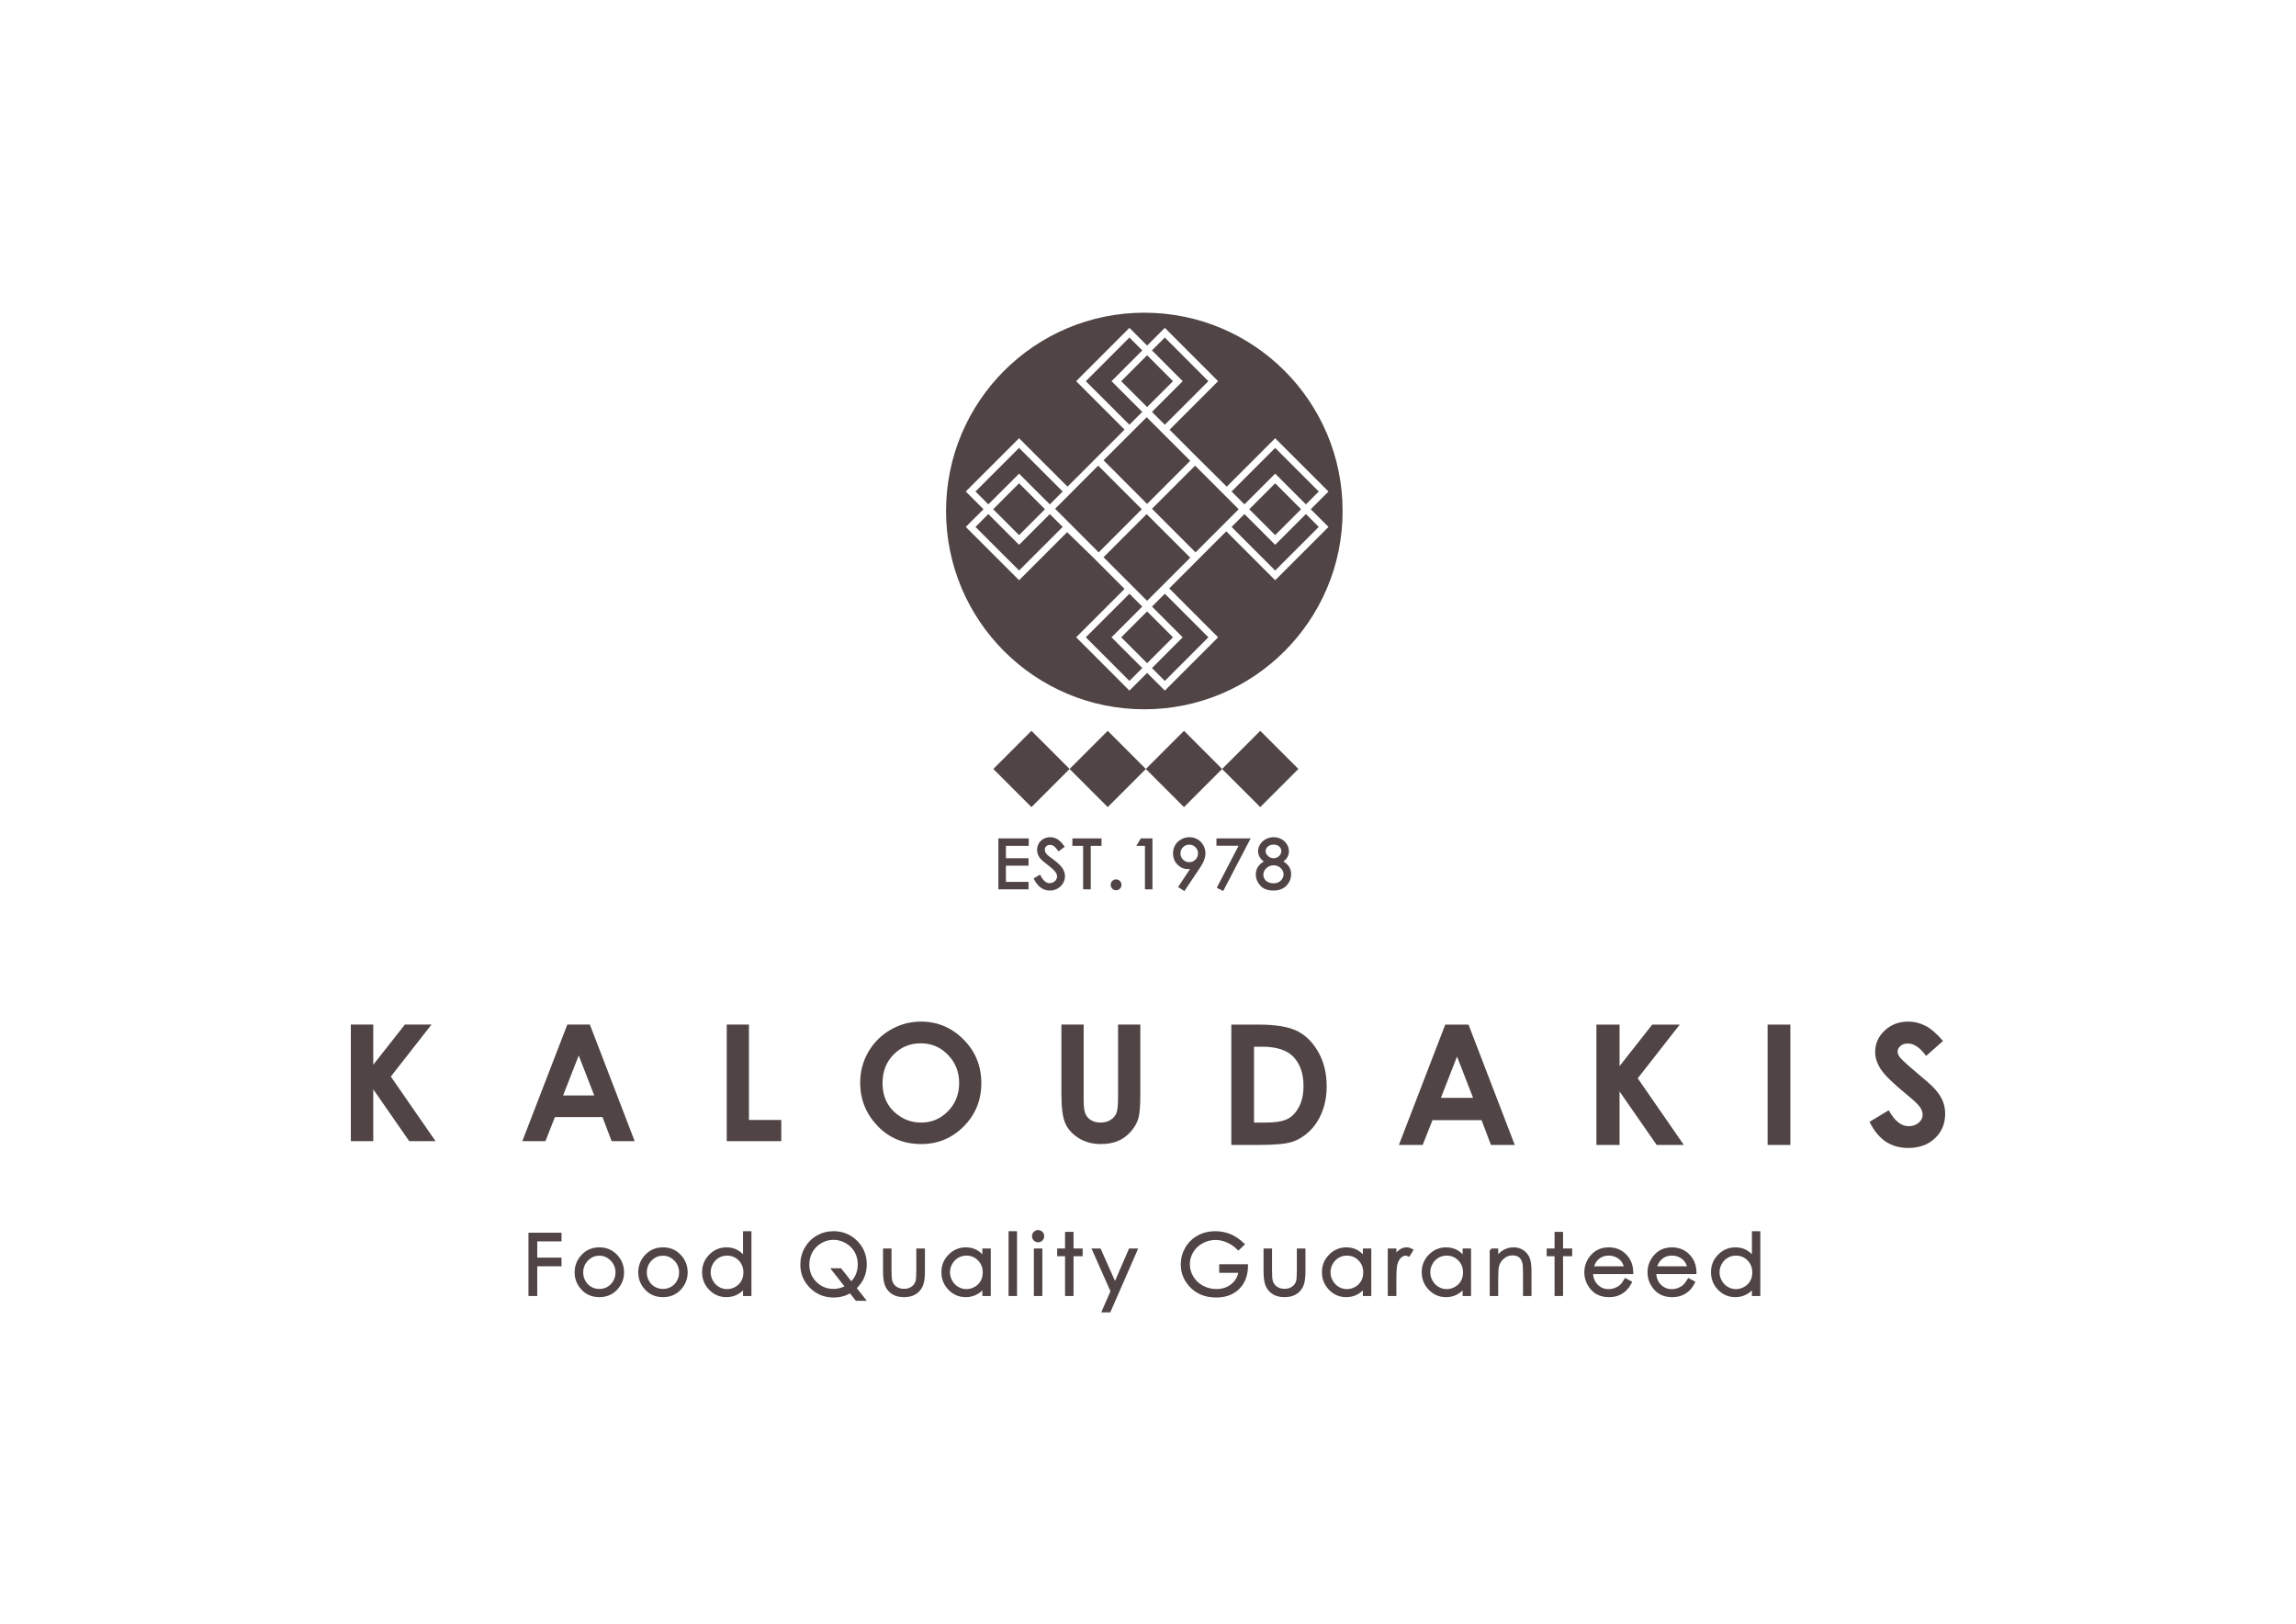 <?xml version="1.0" encoding="utf-8"?>
<!-- Generator: Adobe Illustrator 16.0.0, SVG Export Plug-In . SVG Version: 6.00 Build 0)  -->
<!DOCTYPE svg PUBLIC "-//W3C//DTD SVG 1.1//EN" "http://www.w3.org/Graphics/SVG/1.1/DTD/svg11.dtd">
<svg version="1.1" id="Layer_1" xmlns="http://www.w3.org/2000/svg" xmlns:xlink="http://www.w3.org/1999/xlink" x="0px" y="0px"
	 width="841.89px" height="595.28px" viewBox="0 0 841.89 595.28" enable-background="new 0 0 841.89 595.28" xml:space="preserve">
<g>
	<g>
		<g>
			<g>
				<path fill="#504444" d="M128.642,375.609h8.225v14.738l11.6-14.738h9.766l-14.928,19.068l16.385,23.678h-9.645l-13.178-18.996
					v18.996h-8.225V375.609z"/>
				<path fill="#504444" d="M208.028,375.609h8.254l16.436,42.746h-8.453l-3.342-8.809H203.47l-3.467,8.809h-8.473L208.028,375.609z
					 M212.204,386.947l-5.734,14.67h11.428L212.204,386.947z"/>
				<path fill="#504444" d="M266.476,375.609h8.145v34.984h11.854v7.762h-19.998V375.609z"/>
				<path fill="#504444" d="M337.702,374.535c6.066,0,11.262,2.189,15.609,6.566c4.352,4.379,6.52,9.715,6.52,16.006
					c0,6.244-2.139,11.516-6.439,15.834c-4.289,4.33-9.496,6.486-15.617,6.486c-6.428,0-11.758-2.215-16.002-6.65
					c-4.238-4.434-6.361-9.715-6.361-15.816c0-4.08,0.984-7.838,2.963-11.268c1.969-3.428,4.693-6.145,8.158-8.158
					C329.995,375.525,333.71,374.535,337.702,374.535z M337.622,382.494c-3.961,0-7.289,1.381-9.982,4.125
					c-2.697,2.75-4.043,6.246-4.043,10.488c0,4.734,1.693,8.475,5.094,11.229c2.633,2.146,5.668,3.217,9.084,3.217
					c3.855,0,7.143-1.393,9.857-4.188c2.713-2.787,4.07-6.232,4.07-10.312c0-4.068-1.367-7.518-4.107-10.328
					C344.87,383.896,341.542,382.494,337.622,382.494z"/>
				<path fill="#504444" d="M389.194,375.609h8.156v27.641c0,2.379,0.211,4.068,0.629,5.051c0.426,0.994,1.104,1.775,2.07,2.363
					c0.951,0.588,2.107,0.889,3.477,0.889c1.432,0,2.654-0.326,3.703-0.98c1.029-0.66,1.75-1.506,2.148-2.52
					c0.389-1.01,0.588-2.957,0.588-5.824v-26.619h8.162v25.484c0,4.303-0.234,7.283-0.721,8.943
					c-0.488,1.664-1.408,3.283-2.775,4.834c-1.369,1.555-2.945,2.697-4.723,3.441c-1.785,0.744-3.852,1.115-6.217,1.115
					c-3.102,0-5.797-0.709-8.096-2.137c-2.299-1.418-3.941-3.207-4.922-5.338c-0.992-2.145-1.48-5.77-1.48-10.859V375.609z"/>
				<path fill="#504444" d="M451.501,375.637h9.934c6.428,0,11.168,0.805,14.291,2.391c3.125,1.58,5.68,4.168,7.713,7.742
					c2.014,3.586,3.021,7.758,3.021,12.551c0,3.387-0.566,6.512-1.693,9.361c-1.133,2.85-2.691,5.219-4.682,7.098
					c-1.988,1.873-4.131,3.176-6.457,3.898c-2.316,0.715-6.326,1.072-12.035,1.072h-10.092V375.637z M459.821,383.738v27.828h3.906
					c3.838,0,6.625-0.441,8.355-1.324c1.727-0.875,3.143-2.361,4.232-4.445c1.102-2.066,1.65-4.635,1.65-7.691
					c0-4.674-1.311-8.303-3.926-10.893c-2.367-2.305-6.143-3.475-11.365-3.475H459.821z"/>
				<path fill="#504444" d="M529.944,375.637h8.525l16.959,44.113h-8.73l-3.443-9.086h-18.006l-3.578,9.086h-8.727L529.944,375.637z
					 M534.259,387.338l-5.912,15.146h11.795L534.259,387.338z"/>
				<path fill="#504444" d="M585.374,375.637h8.479v15.217l11.984-15.217h10.084l-15.402,19.689l16.896,24.424h-9.951
					l-13.611-19.598v19.598h-8.479V375.637z"/>
				<path fill="#504444" d="M648.142,375.637h8.338v44.113h-8.338V375.637z"/>
				<path fill="#504444" d="M712.466,381.633l-6.217,5.484c-2.189-3.035-4.412-4.551-6.684-4.551c-1.092,0-1.994,0.293-2.682,0.883
					c-0.717,0.594-1.064,1.268-1.064,1.996c0,0.736,0.25,1.434,0.744,2.092c0.682,0.885,2.73,2.775,6.17,5.674
					c3.203,2.678,5.133,4.373,5.822,5.068c1.701,1.719,2.914,3.365,3.623,4.938c0.709,1.568,1.07,3.281,1.07,5.133
					c0,3.619-1.262,6.619-3.756,8.969c-2.5,2.369-5.76,3.541-9.791,3.541c-3.145,0-5.877-0.758-8.207-2.299
					c-2.33-1.551-4.338-3.963-5.984-7.273l7.043-4.244c2.127,3.889,4.562,5.844,7.338,5.844c1.441,0,2.646-0.428,3.627-1.26
					c0.986-0.846,1.473-1.805,1.473-2.912c0-0.996-0.365-1.998-1.105-2.994c-0.732-1.006-2.375-2.533-4.902-4.588
					c-4.797-3.922-7.904-6.949-9.299-9.078c-1.402-2.127-2.105-4.254-2.105-6.369c0-3.062,1.158-5.686,3.5-7.881
					c2.322-2.182,5.203-3.277,8.623-3.277c2.201,0,4.295,0.516,6.289,1.535C707.978,377.068,710.14,378.928,712.466,381.633z"/>
			</g>
			<g>
				<path fill="#504444" stroke="#504444" stroke-miterlimit="10" d="M194.276,452.438h11.121v2.17h-8.902v6.959h8.902v2.172h-8.902
					v10.895h-2.219V452.438z"/>
				<path fill="#504444" stroke="#504444" stroke-miterlimit="10" d="M219.772,457.795c2.529,0,4.625,0.912,6.289,2.744
					c1.51,1.67,2.266,3.646,2.266,5.928c0,2.295-0.799,4.297-2.395,6.016c-1.598,1.715-3.652,2.574-6.16,2.574
					c-2.52,0-4.578-0.859-6.174-2.574c-1.598-1.719-2.395-3.721-2.395-6.016c0-2.27,0.756-4.242,2.268-5.91
					C215.132,458.715,217.233,457.795,219.772,457.795z M219.765,459.859c-1.756,0-3.266,0.65-4.527,1.947
					c-1.262,1.299-1.893,2.865-1.893,4.707c0,1.188,0.289,2.293,0.863,3.32c0.576,1.025,1.354,1.818,2.334,2.377
					c0.977,0.559,2.053,0.838,3.223,0.838c1.172,0,2.246-0.279,3.225-0.838c0.98-0.559,1.758-1.352,2.334-2.377
					c0.574-1.027,0.863-2.133,0.863-3.32c0-1.842-0.635-3.408-1.9-4.707C223.019,460.51,221.513,459.859,219.765,459.859z"/>
				<path fill="#504444" stroke="#504444" stroke-miterlimit="10" d="M243.097,457.795c2.529,0,4.625,0.912,6.287,2.744
					c1.512,1.67,2.268,3.646,2.268,5.928c0,2.295-0.799,4.297-2.396,6.016c-1.598,1.715-3.65,2.574-6.158,2.574
					c-2.52,0-4.578-0.859-6.174-2.574c-1.6-1.719-2.396-3.721-2.396-6.016c0-2.27,0.756-4.242,2.268-5.91
					C238.456,458.715,240.558,457.795,243.097,457.795z M243.087,459.859c-1.754,0-3.264,0.65-4.525,1.947
					c-1.264,1.299-1.893,2.865-1.893,4.707c0,1.188,0.287,2.293,0.863,3.32c0.574,1.025,1.352,1.818,2.332,2.377
					c0.979,0.559,2.053,0.838,3.223,0.838c1.174,0,2.246-0.279,3.227-0.838s1.756-1.352,2.332-2.377
					c0.576-1.027,0.863-2.133,0.863-3.32c0-1.842-0.635-3.408-1.9-4.707C246.341,460.51,244.835,459.859,243.087,459.859z"/>
				<path fill="#504444" stroke="#504444" stroke-miterlimit="10" d="M275.034,451.879v22.754h-2.082v-2.822
					c-0.885,1.076-1.879,1.887-2.979,2.428c-1.104,0.543-2.307,0.818-3.615,0.818c-2.322,0-4.307-0.846-5.951-2.529
					c-1.646-1.686-2.467-3.734-2.467-6.148c0-2.361,0.83-4.385,2.488-6.066c1.66-1.678,3.656-2.518,5.992-2.518
					c1.348,0,2.566,0.283,3.656,0.857c1.094,0.572,2.051,1.436,2.875,2.58v-9.354H275.034z M266.593,459.83
					c-1.176,0-2.262,0.287-3.254,0.867c-0.996,0.576-1.787,1.391-2.375,2.434c-0.586,1.045-0.883,2.15-0.883,3.316
					c0,1.154,0.297,2.262,0.891,3.314c0.592,1.057,1.389,1.875,2.389,2.465c1,0.588,2.072,0.881,3.217,0.881
					c1.156,0,2.252-0.293,3.287-0.871c1.033-0.584,1.83-1.373,2.389-2.367c0.557-0.996,0.836-2.115,0.836-3.361
					c0-1.902-0.627-3.488-1.877-4.764S268.421,459.83,266.593,459.83z"/>
				<path fill="#504444" stroke="#504444" stroke-miterlimit="10" d="M313.501,472.221l3.291,4.162h-2.73l-2.26-2.869
					c-1.814,1.119-3.855,1.676-6.127,1.676c-3.285,0-6.059-1.127-8.318-3.379c-2.262-2.254-3.393-4.98-3.393-8.176
					c0-2.135,0.516-4.113,1.553-5.938c1.037-1.826,2.445-3.252,4.23-4.279c1.783-1.025,3.742-1.539,5.873-1.539
					c3.285,0,6.059,1.123,8.316,3.373c2.256,2.246,3.385,5.012,3.385,8.291c0,1.709-0.311,3.271-0.93,4.689
					C315.774,469.654,314.81,470.98,313.501,472.221z M312.126,470.484c1.934-1.883,2.9-4.205,2.9-6.963
					c0-1.76-0.41-3.355-1.229-4.779c-0.82-1.424-1.973-2.566-3.463-3.422c-1.49-0.854-3.059-1.285-4.709-1.285
					c-1.658,0-3.223,0.428-4.691,1.277c-1.469,0.848-2.615,2.002-3.439,3.457c-0.826,1.455-1.236,3.076-1.236,4.855
					c0,2.639,0.908,4.865,2.729,6.684c1.82,1.814,4.02,2.725,6.594,2.725c1.762,0,3.371-0.43,4.83-1.285l-4.941-6.273h2.693
					L312.126,470.484z"/>
				<path fill="#504444" stroke="#504444" stroke-miterlimit="10" d="M324.288,458.215h2.113v7.668c0,1.865,0.1,3.156,0.301,3.861
					c0.303,1.004,0.879,1.799,1.73,2.383s1.865,0.877,3.045,0.877s2.178-0.287,3-0.852c0.82-0.57,1.387-1.318,1.701-2.24
					c0.209-0.637,0.314-1.977,0.314-4.029v-7.668h2.16v8.059c0,2.262-0.264,3.969-0.793,5.113c-0.527,1.146-1.324,2.047-2.385,2.693
					c-1.061,0.65-2.393,0.977-3.992,0.977c-1.598,0-2.932-0.326-4.004-0.977c-1.072-0.646-1.871-1.553-2.398-2.713
					c-0.527-1.164-0.793-2.912-0.793-5.246V458.215z"/>
				<path fill="#504444" stroke="#504444" stroke-miterlimit="10" d="M362.792,458.215v16.418h-2.082v-2.822
					c-0.887,1.076-1.879,1.887-2.98,2.428c-1.102,0.543-2.307,0.818-3.613,0.818c-2.324,0-4.307-0.846-5.951-2.529
					c-1.646-1.686-2.469-3.734-2.469-6.148c0-2.361,0.83-4.385,2.49-6.066c1.658-1.678,3.656-2.518,5.988-2.518
					c1.35,0,2.57,0.283,3.66,0.857c1.092,0.572,2.051,1.436,2.875,2.58v-3.018H362.792z M354.349,459.83
					c-1.174,0-2.26,0.287-3.254,0.867c-0.996,0.576-1.785,1.391-2.373,2.434c-0.59,1.045-0.883,2.15-0.883,3.316
					c0,1.154,0.297,2.262,0.891,3.314c0.592,1.057,1.389,1.875,2.387,2.465c1,0.588,2.072,0.881,3.219,0.881
					c1.156,0,2.25-0.293,3.285-0.871c1.035-0.584,1.83-1.373,2.389-2.367c0.557-0.996,0.836-2.115,0.836-3.361
					c0-1.902-0.625-3.488-1.875-4.764C357.718,460.469,356.179,459.83,354.349,459.83z"/>
				<path fill="#504444" stroke="#504444" stroke-miterlimit="10" d="M370.317,451.879h2.111v22.754h-2.111V451.879z"/>
				<path fill="#504444" stroke="#504444" stroke-miterlimit="10" d="M380.642,451.459c0.482,0,0.893,0.17,1.234,0.512
					c0.34,0.342,0.51,0.752,0.51,1.234c0,0.477-0.17,0.883-0.51,1.223c-0.342,0.344-0.752,0.514-1.234,0.514
					c-0.471,0-0.875-0.17-1.215-0.514c-0.342-0.34-0.512-0.746-0.512-1.223c0-0.482,0.17-0.893,0.512-1.234
					C379.767,451.629,380.171,451.459,380.642,451.459z M379.595,458.215h2.111v16.418h-2.111V458.215z"/>
				<path fill="#504444" stroke="#504444" stroke-miterlimit="10" d="M391.028,452.121h2.113v6.094h3.35v1.828h-3.35v14.59h-2.113
					v-14.59h-2.881v-1.828h2.881V452.121z"/>
				<path fill="#504444" stroke="#504444" stroke-miterlimit="10" d="M400.983,458.215h2.23l5.643,12.641l5.479-12.641h2.248
					l-9.791,22.422h-2.23l3.158-7.248L400.983,458.215z"/>
				<path fill="#504444" stroke="#504444" stroke-miterlimit="10" d="M455.808,456.164l-1.721,1.631
					c-1.236-1.219-2.594-2.141-4.066-2.77c-1.473-0.627-2.908-0.943-4.307-0.943c-1.74,0-3.398,0.426-4.971,1.281
					c-1.576,0.857-2.795,2.014-3.66,3.479s-1.297,3.008-1.297,4.639c0,1.672,0.447,3.258,1.342,4.764
					c0.896,1.5,2.133,2.684,3.713,3.543c1.578,0.861,3.309,1.291,5.188,1.291c2.285,0,4.217-0.646,5.795-1.932
					c1.58-1.287,2.516-2.959,2.807-5.008h-7.074v-2.143h9.564c-0.02,3.428-1.039,6.15-3.055,8.17
					c-2.018,2.014-4.715,3.023-8.096,3.023c-4.104,0-7.354-1.398-9.746-4.195c-1.842-2.15-2.762-4.641-2.762-7.469
					c0-2.102,0.527-4.057,1.584-5.865c1.057-1.814,2.504-3.229,4.346-4.25c1.84-1.021,3.924-1.531,6.248-1.531
					c1.879,0,3.65,0.34,5.309,1.018C452.608,453.576,454.228,454.666,455.808,456.164z"/>
				<path fill="#504444" stroke="#504444" stroke-miterlimit="10" d="M463.817,458.215h2.111v7.668c0,1.865,0.102,3.156,0.303,3.861
					c0.301,1.004,0.879,1.799,1.73,2.383s1.865,0.877,3.045,0.877s2.178-0.287,3-0.852c0.82-0.57,1.387-1.318,1.699-2.24
					c0.211-0.637,0.316-1.977,0.316-4.029v-7.668h2.158v8.059c0,2.262-0.262,3.969-0.791,5.113
					c-0.527,1.146-1.324,2.047-2.385,2.693c-1.061,0.65-2.393,0.977-3.992,0.977c-1.598,0-2.932-0.326-4.006-0.977
					c-1.07-0.646-1.869-1.553-2.396-2.713c-0.527-1.164-0.793-2.912-0.793-5.246V458.215z"/>
				<path fill="#504444" stroke="#504444" stroke-miterlimit="10" d="M502.319,458.215v16.418h-2.082v-2.822
					c-0.887,1.076-1.879,1.887-2.98,2.428c-1.104,0.543-2.307,0.818-3.613,0.818c-2.324,0-4.307-0.846-5.953-2.529
					c-1.645-1.686-2.469-3.734-2.469-6.148c0-2.361,0.832-4.385,2.492-6.066c1.66-1.678,3.656-2.518,5.988-2.518
					c1.348,0,2.57,0.283,3.66,0.857c1.092,0.572,2.051,1.436,2.875,2.58v-3.018H502.319z M493.876,459.83
					c-1.174,0-2.26,0.287-3.254,0.867c-0.996,0.576-1.785,1.391-2.373,2.434c-0.59,1.045-0.883,2.15-0.883,3.316
					c0,1.154,0.297,2.262,0.891,3.314c0.59,1.057,1.389,1.875,2.387,2.465c1,0.588,2.072,0.881,3.219,0.881
					c1.156,0,2.25-0.293,3.285-0.871c1.033-0.584,1.83-1.373,2.389-2.367c0.557-0.996,0.836-2.115,0.836-3.361
					c0-1.902-0.625-3.488-1.877-4.764C497.245,460.469,495.704,459.83,493.876,459.83z"/>
				<path fill="#504444" stroke="#504444" stroke-miterlimit="10" d="M509.362,458.215h2.158v2.4
					c0.643-0.947,1.32-1.652,2.037-2.119c0.713-0.471,1.457-0.701,2.232-0.701c0.582,0,1.207,0.184,1.869,0.555l-1.1,1.781
					c-0.443-0.189-0.816-0.287-1.115-0.287c-0.707,0-1.385,0.291-2.039,0.869c-0.654,0.58-1.152,1.477-1.494,2.695
					c-0.262,0.936-0.391,2.824-0.391,5.672v5.553h-2.158V458.215z"/>
				<path fill="#504444" stroke="#504444" stroke-miterlimit="10" d="M538.901,458.215v16.418h-2.082v-2.822
					c-0.885,1.076-1.879,1.887-2.98,2.428c-1.102,0.543-2.307,0.818-3.613,0.818c-2.322,0-4.307-0.846-5.951-2.529
					c-1.645-1.686-2.469-3.734-2.469-6.148c0-2.361,0.83-4.385,2.492-6.066c1.658-1.678,3.654-2.518,5.986-2.518
					c1.35,0,2.57,0.283,3.662,0.857c1.09,0.572,2.049,1.436,2.873,2.58v-3.018H538.901z M530.46,459.83
					c-1.176,0-2.262,0.287-3.256,0.867c-0.996,0.576-1.785,1.391-2.373,2.434c-0.59,1.045-0.883,2.15-0.883,3.316
					c0,1.154,0.299,2.262,0.891,3.314c0.592,1.057,1.389,1.875,2.389,2.465c1,0.588,2.072,0.881,3.219,0.881
					c1.154,0,2.248-0.293,3.283-0.871c1.035-0.584,1.83-1.373,2.389-2.367c0.557-0.996,0.836-2.115,0.836-3.361
					c0-1.902-0.625-3.488-1.875-4.764S532.288,459.83,530.46,459.83z"/>
				<path fill="#504444" stroke="#504444" stroke-miterlimit="10" d="M546.745,458.215h2.111v2.941
					c0.846-1.125,1.779-1.965,2.807-2.523c1.027-0.562,2.143-0.838,3.352-0.838c1.225,0,2.314,0.312,3.264,0.934
					c0.951,0.625,1.652,1.461,2.105,2.52c0.453,1.055,0.68,2.703,0.68,4.936v8.449h-2.111v-7.83c0-1.893-0.078-3.156-0.236-3.787
					c-0.244-1.088-0.715-1.904-1.408-2.453s-1.6-0.824-2.715-0.824c-1.277,0-2.424,0.426-3.434,1.27
					c-1.012,0.842-1.68,1.889-2,3.137c-0.201,0.816-0.303,2.303-0.303,4.467v6.021h-2.111V458.215z"/>
				<path fill="#504444" stroke="#504444" stroke-miterlimit="10" d="M570.519,452.121h2.113v6.094h3.35v1.828h-3.35v14.59h-2.113
					v-14.59h-2.883v-1.828h2.883V452.121z"/>
				<path fill="#504444" stroke="#504444" stroke-miterlimit="10" d="M596.058,469.186l1.783,0.936
					c-0.584,1.145-1.258,2.072-2.025,2.777c-0.764,0.701-1.627,1.236-2.58,1.604c-0.957,0.369-2.039,0.555-3.248,0.555
					c-2.676,0-4.773-0.881-6.281-2.633c-1.512-1.758-2.266-3.742-2.266-5.957c0-2.078,0.639-3.934,1.918-5.564
					c1.619-2.072,3.789-3.107,6.51-3.107c2.799,0,5.031,1.059,6.703,3.182c1.189,1.5,1.795,3.369,1.814,5.613h-14.77
					c0.037,1.908,0.645,3.469,1.826,4.689c1.176,1.219,2.633,1.828,4.363,1.828c0.838,0,1.65-0.145,2.438-0.434
					c0.793-0.293,1.467-0.68,2.02-1.158C594.815,471.031,595.417,470.258,596.058,469.186z M596.058,464.762
					c-0.277-1.125-0.686-2.023-1.229-2.697c-0.539-0.674-1.25-1.217-2.137-1.629c-0.885-0.414-1.816-0.621-2.797-0.621
					c-1.611,0-2.994,0.52-4.154,1.555c-0.844,0.752-1.486,1.887-1.918,3.393H596.058z"/>
				<path fill="#504444" stroke="#504444" stroke-miterlimit="10" d="M619.231,469.186l1.783,0.936
					c-0.584,1.145-1.258,2.072-2.025,2.777c-0.764,0.701-1.625,1.236-2.582,1.604c-0.957,0.369-2.041,0.555-3.246,0.555
					c-2.678,0-4.773-0.881-6.285-2.633c-1.508-1.758-2.264-3.742-2.264-5.957c0-2.078,0.639-3.934,1.916-5.564
					c1.623-2.072,3.795-3.107,6.51-3.107c2.801,0,5.033,1.059,6.705,3.182c1.188,1.5,1.793,3.369,1.814,5.613h-14.771
					c0.043,1.908,0.648,3.469,1.826,4.689c1.178,1.219,2.635,1.828,4.367,1.828c0.838,0,1.65-0.145,2.439-0.434
					c0.787-0.293,1.461-0.68,2.018-1.158C617.989,471.031,618.591,470.258,619.231,469.186z M619.231,464.762
					c-0.279-1.125-0.689-2.023-1.232-2.697c-0.533-0.674-1.25-1.217-2.133-1.629c-0.889-0.414-1.82-0.621-2.795-0.621
					c-1.613,0-3,0.52-4.156,1.555c-0.844,0.752-1.486,1.887-1.922,3.393H619.231z"/>
				<path fill="#504444" stroke="#504444" stroke-miterlimit="10" d="M644.97,451.879v22.754h-2.084v-2.822
					c-0.883,1.076-1.875,1.887-2.977,2.428c-1.102,0.543-2.307,0.818-3.617,0.818c-2.32,0-4.309-0.846-5.951-2.529
					c-1.643-1.686-2.465-3.734-2.465-6.148c0-2.361,0.83-4.385,2.49-6.066c1.66-1.678,3.654-2.518,5.99-2.518
					c1.346,0,2.566,0.283,3.656,0.857c1.096,0.572,2.051,1.436,2.873,2.58v-9.354H644.97z M636.528,459.83
					c-1.174,0-2.262,0.287-3.254,0.867c-0.998,0.576-1.789,1.391-2.373,2.434c-0.59,1.045-0.883,2.15-0.883,3.316
					c0,1.154,0.295,2.262,0.891,3.314c0.59,1.057,1.389,1.875,2.385,2.465c1.002,0.588,2.074,0.881,3.221,0.881
					c1.154,0,2.252-0.293,3.287-0.871c1.031-0.584,1.826-1.373,2.387-2.367c0.559-0.996,0.838-2.115,0.838-3.361
					c0-1.902-0.627-3.488-1.877-4.764C639.897,460.469,638.356,459.83,636.528,459.83z"/>
			</g>
			<g>
				<g>
					<polygon fill="#504444" points="434.144,267.933 448.118,281.92 434.144,295.895 420.153,281.92 					"/>
					<polygon fill="#504444" points="378.21,267.933 392.198,281.92 378.21,295.895 364.231,281.92 					"/>
					<polygon fill="#504444" points="406.181,267.933 420.153,281.92 406.181,295.895 392.198,281.92 					"/>
					<polygon fill="#504444" points="462.108,267.933 476.093,281.92 462.108,295.895 448.118,281.92 					"/>
				</g>
			</g>
			<g>
				<path fill="#504444" stroke="#504444" stroke-miterlimit="10" d="M366.581,307.873h10.131v1.732h-8.365v5.537h8.293v1.73h-8.293
					v6.943h8.293v1.73h-10.059V307.873z"/>
				<path fill="#504444" stroke="#504444" stroke-miterlimit="10" d="M379.661,322.254l1.502-0.902
					c1.057,1.951,2.279,2.922,3.666,2.922c0.592,0,1.148-0.137,1.67-0.416c0.52-0.273,0.916-0.646,1.189-1.111
					c0.271-0.465,0.408-0.955,0.408-1.477c0-0.596-0.201-1.176-0.602-1.744c-0.553-0.783-1.561-1.729-3.027-2.834
					c-1.475-1.111-2.391-1.914-2.752-2.414c-0.625-0.834-0.938-1.732-0.938-2.701c0-0.768,0.184-1.469,0.553-2.104
					c0.369-0.637,0.889-1.131,1.555-1.498c0.67-0.363,1.398-0.545,2.182-0.545c0.834,0,1.613,0.205,2.338,0.617
					c0.727,0.412,1.492,1.174,2.301,2.279l-1.441,1.092c-0.664-0.879-1.23-1.461-1.701-1.744c-0.467-0.277-0.979-0.418-1.531-0.418
					c-0.713,0-1.297,0.217-1.748,0.648c-0.453,0.434-0.68,0.965-0.68,1.596c0,0.385,0.08,0.76,0.24,1.121
					c0.16,0.359,0.453,0.752,0.877,1.176c0.232,0.223,0.994,0.814,2.283,1.77c1.531,1.125,2.58,2.129,3.148,3.012
					c0.568,0.881,0.854,1.764,0.854,2.656c0,1.281-0.486,2.393-1.459,3.338c-0.975,0.947-2.158,1.42-3.551,1.42
					c-1.074,0-2.047-0.287-2.92-0.861C381.202,324.557,380.397,323.6,379.661,322.254z"/>
				<path fill="#504444" stroke="#504444" stroke-miterlimit="10" d="M393.712,309.605v-1.732h9.686v1.732h-3.941v15.941h-1.803
					v-15.941H393.712z"/>
				<path fill="#504444" stroke="#504444" stroke-miterlimit="10" d="M409.241,322.902c0.408,0,0.758,0.145,1.047,0.434
					c0.287,0.287,0.432,0.641,0.432,1.057c0,0.41-0.145,0.76-0.432,1.053c-0.289,0.291-0.639,0.438-1.047,0.438
					s-0.756-0.146-1.045-0.438c-0.287-0.293-0.434-0.643-0.434-1.053c0-0.416,0.146-0.77,0.434-1.057
					C408.485,323.047,408.833,322.902,409.241,322.902z"/>
				<path fill="#504444" stroke="#504444" stroke-miterlimit="10" d="M418.606,307.873h3.471v17.674h-1.752v-15.941h-2.775
					L418.606,307.873z"/>
				<path fill="#504444" stroke="#504444" stroke-miterlimit="10" d="M434.138,325.992l-1.455-0.939l4.783-7.236
					c-0.643,0.213-1.242,0.316-1.805,0.316c-1.406,0-2.598-0.504-3.576-1.518c-0.98-1.012-1.471-2.262-1.471-3.74
					c0-1.02,0.238-1.938,0.711-2.754c0.471-0.818,1.143-1.469,2.014-1.957c0.867-0.49,1.799-0.734,2.793-0.734
					c0.977,0,1.881,0.236,2.711,0.707c0.826,0.473,1.479,1.133,1.951,1.984c0.473,0.85,0.709,1.754,0.709,2.715
					c0,0.729-0.146,1.492-0.439,2.291c-0.291,0.797-0.814,1.752-1.568,2.875L434.138,325.992z M436.067,316.584
					c1.035,0,1.916-0.363,2.635-1.088c0.723-0.723,1.082-1.6,1.082-2.621c0-1.027-0.361-1.904-1.086-2.627
					c-0.727-0.725-1.605-1.09-2.639-1.09c-1.025,0-1.9,0.365-2.625,1.09c-0.727,0.723-1.09,1.6-1.09,2.627
					c0,1.021,0.365,1.898,1.092,2.621C434.163,316.221,435.038,316.584,436.067,316.584z"/>
				<path fill="#504444" stroke="#504444" stroke-miterlimit="10" d="M446.542,307.873h11.211l-9.457,18.119l-1.465-0.75
					l8.16-15.684h-8.449V307.873z"/>
				<path fill="#504444" stroke="#504444" stroke-miterlimit="10" d="M469.595,315.855c1.193,0.59,2.047,1.264,2.566,2.027
					c0.516,0.76,0.773,1.625,0.773,2.594c0,1.361-0.445,2.564-1.334,3.604c-1.09,1.275-2.646,1.912-4.674,1.912
					c-1.955,0-3.438-0.559-4.447-1.678c-1.008-1.115-1.514-2.348-1.514-3.695c0-0.984,0.266-1.869,0.793-2.658
					c0.529-0.789,1.41-1.492,2.645-2.105c-0.865-0.451-1.514-1.008-1.947-1.674c-0.432-0.666-0.648-1.375-0.648-2.139
					c0-0.768,0.23-1.521,0.691-2.252c0.461-0.734,1.096-1.312,1.908-1.73c0.814-0.422,1.695-0.631,2.639-0.631
					c0.922,0,1.775,0.213,2.559,0.639c0.787,0.422,1.402,0.998,1.846,1.729c0.445,0.729,0.668,1.492,0.668,2.295
					c0,0.801-0.211,1.514-0.631,2.139C471.065,314.854,470.435,315.395,469.595,315.855z M467.038,316.738
					c-1.213,0-2.234,0.395-3.057,1.186c-0.824,0.787-1.238,1.707-1.238,2.754c0,0.652,0.176,1.264,0.531,1.84
					c0.352,0.578,0.842,1.023,1.475,1.332c0.633,0.318,1.363,0.471,2.197,0.471c1.287,0,2.309-0.381,3.07-1.143
					c0.76-0.758,1.139-1.646,1.139-2.664c0-0.988-0.4-1.861-1.205-2.625C469.147,317.123,468.177,316.738,467.038,316.738z
					 M466.956,309.145c-0.971,0-1.775,0.289-2.414,0.863c-0.637,0.572-0.957,1.252-0.957,2.049c0,0.783,0.344,1.494,1.031,2.133
					c0.686,0.635,1.486,0.953,2.4,0.953c0.586,0,1.139-0.143,1.66-0.432c0.521-0.287,0.928-0.684,1.223-1.186
					c0.293-0.5,0.439-1.002,0.439-1.506c0-0.711-0.289-1.371-0.865-1.971C468.894,309.447,468.056,309.145,466.956,309.145z"/>
			</g>
		</g>
	</g>
	<g>
		<polygon fill="#504444" points="422.403,151.013 427.114,155.716 443.085,139.748 427.114,123.75 422.399,128.466 
			433.673,139.748 		"/>
		<polygon fill="#504444" points="458.083,186.688 467.573,196.183 477.069,186.688 467.573,177.192 		"/>
		<polygon fill="#504444" points="420.62,130.246 411.124,139.748 420.62,149.231 430.106,139.748 		"/>
		<polygon fill="#504444" points="407.565,139.748 418.843,128.466 414.134,123.75 398.147,139.748 414.13,155.712 418.833,151.008 
					"/>
		<polygon fill="#504444" points="436.427,168.931 420.458,152.959 414.134,159.282 414.13,159.278 404.647,168.759 420.62,184.737 
					"/>
		<polygon fill="#504444" points="420.452,188.473 404.642,204.292 420.614,220.267 432.452,208.432 436.431,204.45 		"/>
		<polygon fill="#504444" points="438.384,202.502 454.188,186.688 438.218,170.714 422.403,186.522 		"/>
		<polygon fill="#504444" points="420.62,243.142 430.106,233.644 420.62,224.159 411.124,233.644 		"/>
		<polygon fill="#504444" points="467.573,173.645 478.847,184.909 483.562,180.194 467.573,164.212 451.597,180.193 
			456.31,184.907 		"/>
		<polygon fill="#504444" points="456.306,188.467 451.595,193.179 467.573,209.154 483.562,193.179 478.849,188.468 
			467.573,199.735 		"/>
		<polygon fill="#504444" points="422.405,222.376 433.673,233.644 422.399,244.921 427.114,249.635 443.085,233.644 
			427.114,217.673 		"/>
		<path fill="#504444" d="M419.601,114.639c-40.16,0-72.707,32.547-72.707,72.702c0,40.154,32.547,72.697,72.707,72.697
			c40.137,0,72.701-32.543,72.701-72.697C492.302,147.186,459.737,114.639,419.601,114.639z M467.573,212.724l-17.924-17.93
			l-9.496,9.496l0,0l-0.158,0.157l0.004,0.003l-11.266,11.271l17.918,17.922l-19.537,19.546l-6.492-6.49l-6.488,6.49l-19.537-19.546
			l17.748-17.752l-11.438-11.441l-9.611-9.354l-17.623,17.627l-19.553-19.545l6.498-6.49l-6.498-6.494l19.553-19.536l17.758,17.753
			l9.473-9.477l0,0l0.848-0.849l1.111-1.112v0.001l9.482-9.479l-17.748-17.747l19.537-19.556l6.488,6.494l6.492-6.494l19.537,19.556
			l-17.793,17.79l10.166,10.164l10.793,10.71l17.756-17.754l19.553,19.536l-6.496,6.494l6.496,6.49L467.573,212.724z"/>
		<polygon fill="#504444" points="418.833,222.381 414.13,217.677 398.147,233.644 414.134,249.635 418.843,244.92 407.565,233.644 
					"/>
		<polygon fill="#504444" points="373.673,199.735 362.397,188.468 357.688,193.179 373.673,209.154 389.647,193.179 
			384.94,188.468 		"/>
		<polygon fill="#504444" points="364.179,186.688 373.673,196.183 383.161,186.688 373.673,177.192 		"/>
		<polygon fill="#504444" points="384.938,184.906 389.647,180.194 373.673,164.212 357.688,180.194 362.399,184.907 
			373.673,173.645 		"/>
		<polygon fill="#504444" points="418.667,186.686 402.688,170.718 393.21,180.19 393.214,180.194 386.884,186.524 402.86,202.499 
			407.048,198.312 		"/>
	</g>
</g>
</svg>
